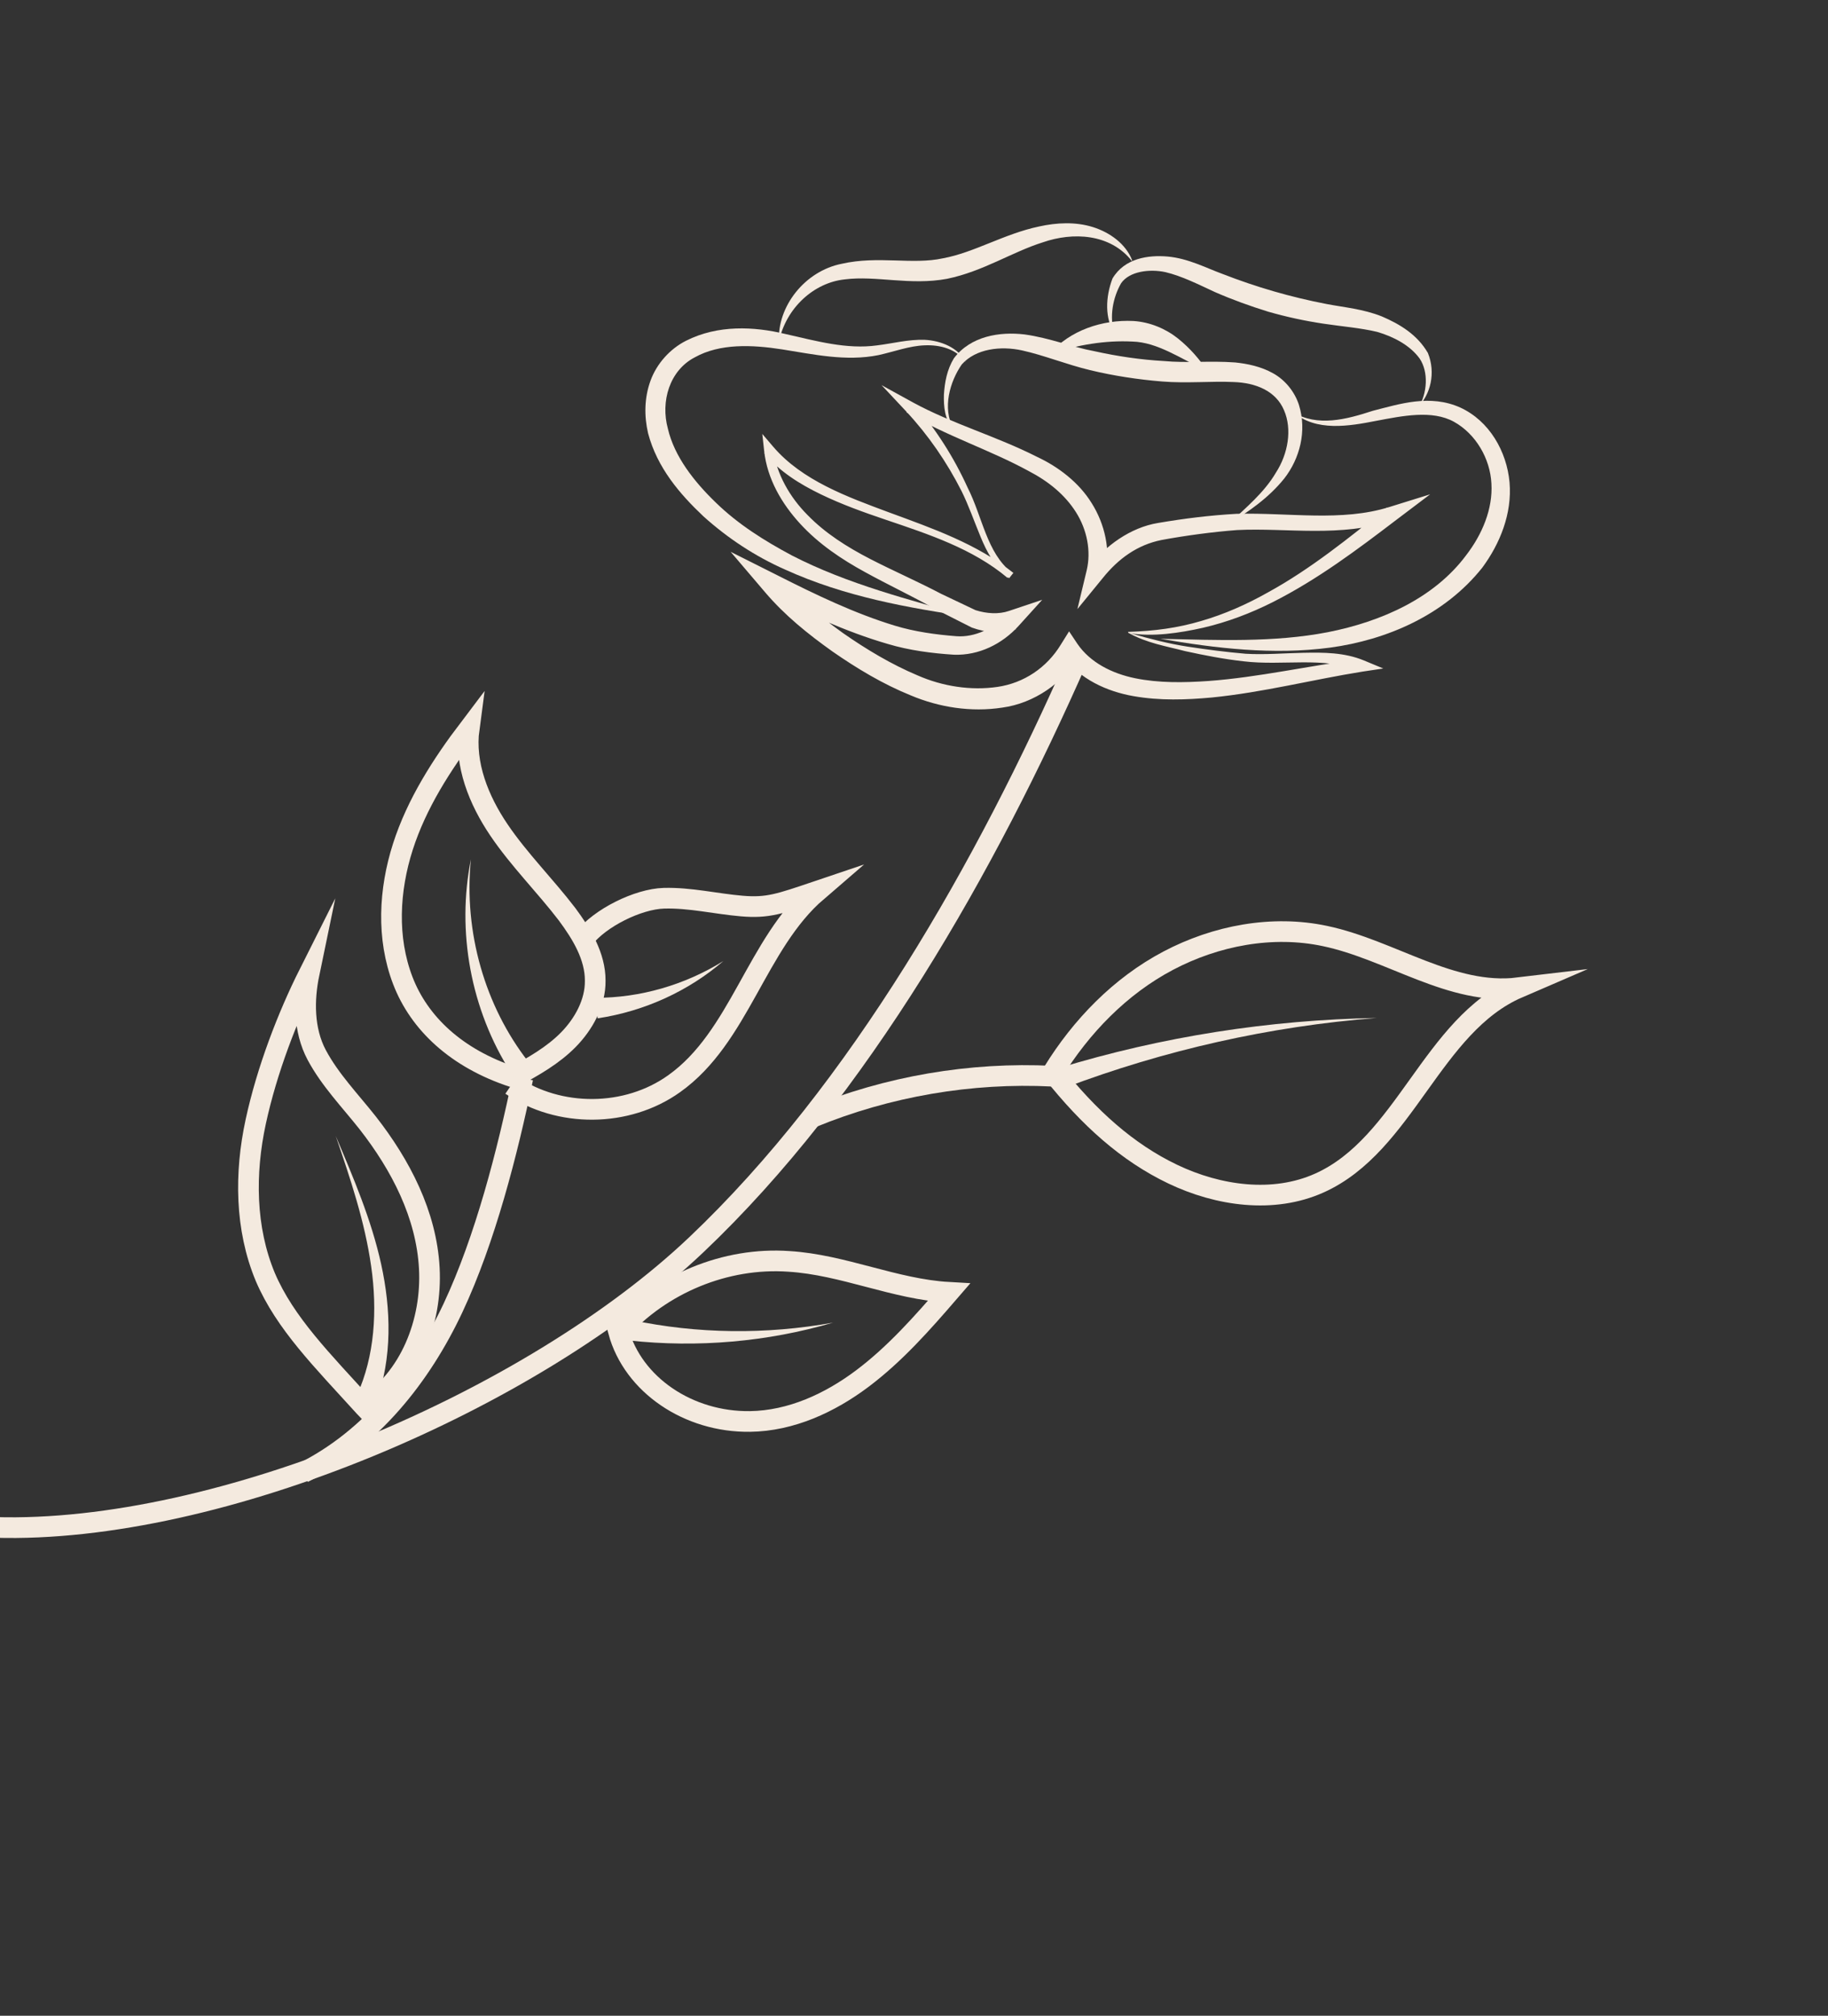 <svg width="176" height="194" viewBox="0 0 176 194" fill="none" xmlns="http://www.w3.org/2000/svg">
<rect x="0" y="0" width="176" height="194" fill="#333333" stroke="none"/>
<path d="M118.26 50.441C120.228 49.236 122.136 47.934 123.653 46.046C125.132 44.15 125.85 41.498 125.064 38.976C124.666 37.734 123.757 36.575 122.563 35.92C121.408 35.275 120.122 35.007 118.924 34.883C116.47 34.703 114.281 34.956 112.039 34.745C109.818 34.622 107.565 34.286 105.388 33.804C103.193 33.4 101.071 32.523 98.654 32.188C96.267 31.902 93.462 32.334 91.841 34.483C91.166 35.59 90.956 36.808 90.88 37.977C90.852 39.116 90.942 40.448 91.809 41.27C90.689 39.282 91.476 36.687 92.6 35.074C93.946 33.556 96.347 33.272 98.408 33.726C100.507 34.188 102.668 35.075 104.952 35.623C107.235 36.171 109.565 36.526 111.894 36.716C114.222 36.907 116.653 36.671 118.758 36.767C120.911 36.834 122.85 37.626 123.63 39.492C124.42 41.318 124.017 43.678 122.847 45.484C121.735 47.387 119.944 48.881 118.26 50.441Z" fill="#F4EADF"/>
<path d="M124.529 39.666C126.691 41.577 129.939 41.005 132.473 40.508C135.046 40.021 137.888 39.434 139.984 40.592C142.08 41.75 143.474 44.131 143.593 46.533C143.742 48.984 142.703 51.436 141.158 53.44C138.079 57.572 132.994 59.83 127.838 60.844C122.645 61.849 117.178 61.602 111.723 61.48C117.07 62.395 122.559 63.057 128.055 62.329C133.512 61.592 139.079 59.203 142.714 54.632C144.411 52.337 145.6 49.43 145.339 46.42C145.07 43.45 143.401 40.511 140.599 39.225C137.681 37.911 134.745 38.884 132.174 39.536C129.643 40.361 126.841 41.122 124.452 39.648L124.529 39.666Z" fill="#F4EADF"/>
<path d="M136.458 39.254C137.749 37.968 138.25 35.878 137.479 33.974C136.468 32.217 134.789 31.2 133.044 30.453C131.251 29.737 129.406 29.581 127.723 29.259C126.001 28.927 124.299 28.519 122.653 28.042C120.969 27.556 119.341 27.002 117.694 26.361C116.076 25.768 114.408 24.876 112.446 24.692C110.562 24.526 108.277 24.838 107.108 26.808C106.43 28.61 106.353 30.639 107.333 32.184C106.748 30.529 107.173 28.584 107.943 27.254C108.752 26.098 110.691 25.867 112.209 26.191C113.796 26.571 115.329 27.349 116.987 28.115C118.654 28.842 120.349 29.454 122.102 29.997C123.864 30.502 125.614 30.881 127.432 31.153C129.249 31.426 130.979 31.554 132.604 31.944C134.172 32.403 135.773 33.237 136.693 34.522C137.535 35.788 137.458 37.816 136.526 39.312L136.458 39.254Z" fill="#F4EADF"/>
<path d="M108.821 60.947C110.987 61.303 113.532 60.932 115.825 60.418C118.166 59.874 120.417 59.023 122.559 57.941C126.844 55.776 130.688 52.892 134.445 50.028L137.695 47.574L133.758 48.799C129.157 50.232 124.177 49.324 119.071 49.449C116.456 49.599 114.094 49.892 111.492 50.332C108.851 50.762 106.377 52.543 104.861 54.594L106.403 55.332C106.97 52.971 106.357 50.409 105.112 48.432C103.876 46.417 101.864 44.911 99.876 43.983C95.899 41.965 91.679 40.788 87.914 38.739L84.876 37.068L87.256 39.604C89.372 41.872 91.163 44.471 92.58 47.267C93.269 48.66 93.775 50.133 94.397 51.633C94.99 53.085 95.806 54.631 97.158 55.651L97.568 55.136C94.028 52.322 89.756 50.846 85.62 49.322C81.561 47.816 77.23 46.244 74.448 42.998L73.394 41.763L73.574 43.402C73.869 46.093 75.263 48.474 77.048 50.416C78.833 52.359 81.019 53.825 83.299 55.068C85.541 56.302 87.858 57.39 90.023 58.605L93.563 60.397C94.881 60.877 96.398 61.036 97.822 60.559L96.93 59.158C95.669 60.492 93.823 61.359 92.094 61.231C90.085 61.076 88.064 60.796 86.157 60.216C82.304 59.045 78.561 57.247 74.874 55.38L70.345 53.106L73.634 56.965C75.548 59.225 77.814 61.038 80.157 62.705C82.508 64.334 84.975 65.826 87.698 66.93C90.412 68.072 93.486 68.564 96.503 68.101C99.55 67.686 102.437 65.719 103.937 63.05L102.326 63.113C103.95 65.386 106.616 66.558 109.13 66.997C111.683 67.446 114.201 67.355 116.671 67.129C121.618 66.638 126.376 65.405 131.186 64.636L133.181 64.337L131.32 63.563C129.421 62.78 127.413 62.789 125.521 62.826C123.629 62.863 121.748 63.026 119.932 62.918C118.087 62.761 116.221 62.518 114.365 62.237C112.548 61.964 110.622 61.461 108.976 60.984L108.821 60.947ZM108.628 60.901C110.472 61.916 112.251 62.179 114.099 62.664C115.966 63.071 117.804 63.43 119.717 63.644C123.496 64.1 127.445 63.165 130.721 64.524L130.856 63.452C125.958 64.077 121.189 65.184 116.356 65.539C113.983 65.706 111.56 65.739 109.297 65.277C107.034 64.816 104.957 63.745 103.744 61.98L102.931 60.762L102.132 62.044C100.782 64.257 98.585 65.736 96.04 66.108C93.495 66.479 90.769 66.07 88.326 64.993C85.835 63.945 83.437 62.51 81.192 60.948C78.957 59.347 76.797 57.601 75.031 55.581L73.791 57.166C77.573 58.974 81.355 60.782 85.488 61.979C87.55 62.597 89.735 62.875 91.831 63.01C94.265 63.103 96.503 61.962 98.061 60.248L100.344 57.726L97.139 58.799C96.158 59.136 94.989 59.06 93.924 58.723L90.617 57.152C88.328 55.947 85.991 54.937 83.77 53.79C81.548 52.642 79.451 51.32 77.744 49.56C76.029 47.839 74.763 45.611 74.431 43.239L73.566 43.605C75.06 45.396 77.021 46.603 79.039 47.579C81.056 48.554 83.167 49.306 85.25 50.011C89.414 51.419 93.665 52.808 97.003 55.614L97.413 55.099C95.001 53.21 94.602 49.758 93.156 46.914C91.844 44.021 90.09 41.267 87.972 38.835L87.276 39.691C91.111 41.962 95.332 43.302 99.059 45.343C100.95 46.329 102.526 47.607 103.595 49.296C104.663 50.985 105.069 53.047 104.623 54.905L103.731 58.621L106.165 55.644C107.682 53.756 109.513 52.436 111.835 51.97C114.148 51.542 116.771 51.189 119.105 51.013C123.911 50.774 129.114 51.777 134.195 50.049L133.546 48.83C129.848 51.79 126.188 54.759 122.087 57.008C120.051 58.157 117.898 59.114 115.655 59.763C113.364 60.441 111.165 60.732 108.608 60.814L108.628 60.901Z" fill="#F4EADF"/>
<path d="M116.326 35.815C115.513 34.597 114.586 33.515 113.419 32.58C112.251 31.645 110.729 30.993 109.116 30.892C106.122 30.747 103.004 31.8 101.075 34.038C103.819 33.182 106.421 32.742 109.01 32.872C111.452 32.926 113.688 34.527 116.335 35.776L116.326 35.815Z" fill="#F4EADF"/>
<path d="M109.003 25.053C108.399 23.475 106.864 22.37 105.227 21.855C103.552 21.33 101.728 21.424 100.043 21.797C96.68 22.505 93.791 24.309 90.794 24.858C87.856 25.504 84.555 24.589 81.049 25.385C77.484 26.085 74.823 29.498 74.999 32.856C75.693 29.625 78.363 27.196 81.343 26.888C84.342 26.503 87.624 27.495 91.18 26.834C94.668 26.115 97.45 24.245 100.414 23.319C103.272 22.327 106.884 22.457 108.985 25.13L109.003 25.053Z" fill="#F4EADF"/>
<path d="M92.974 34.878C92.295 33.446 90.57 32.786 89.034 32.704C87.451 32.652 85.919 33.062 84.444 33.24C81.523 33.644 78.609 32.822 75.581 32.136C72.601 31.421 69.124 31.242 66.049 32.796C64.512 33.573 63.232 34.985 62.63 36.642C62.028 38.298 62.015 40.055 62.398 41.703C63.279 45.025 65.456 47.553 67.725 49.694C70.081 51.815 72.733 53.556 75.583 54.813C81.304 57.414 87.386 58.505 93.438 59.384C87.572 57.731 81.592 56.214 76.237 53.455C73.588 52.042 71.063 50.454 68.939 48.389C66.844 46.371 64.929 43.947 64.305 41.26C63.585 38.631 64.464 35.649 66.895 34.391C69.305 33.045 72.386 33.171 75.306 33.626C78.264 34.09 81.447 34.813 84.588 34.175C86.101 33.842 87.543 33.288 89.03 33.235C90.477 33.173 92.103 33.563 92.974 34.878Z" fill="#F4EADF"/>
<path d="M103.727 63.437C94.99 83.288 82.767 104.898 67.02 119.817C51.274 134.736 21.189 147.653 -0.5 147" stroke="#F4EADF" stroke-width="1.99" stroke-miterlimit="10"/>
<path d="M59.574 128.105C63.647 123.549 69.859 120.969 75.956 121.398C81.184 121.717 86.156 124.085 91.356 124.376C88.793 127.343 86.174 130.308 83.037 132.667C79.9 135.026 76.162 136.749 72.218 136.804C66.275 136.886 60.945 133.269 59.545 128.133L59.574 128.105Z" stroke="#F4EADF" stroke-width="1.99" stroke-miterlimit="10"/>
<path d="M101.37 103.209C104.088 98.783 107.86 94.894 112.464 92.464C117.067 90.034 122.502 89.008 127.567 90.084C133.92 91.421 139.734 95.84 146.175 95.069C137.851 98.658 135.295 110.156 127.023 113.86C122.602 115.844 117.302 115.1 112.913 113.002C108.525 110.905 104.848 107.589 101.343 103.181L101.37 103.209Z" stroke="#F4EADF" stroke-width="1.99" stroke-miterlimit="10"/>
<path d="M49.466 103.657C51.354 102.641 53.243 101.569 54.722 100.063C56.202 98.557 57.331 96.506 57.307 94.394C57.319 92.029 56.001 89.88 54.592 87.981C52.475 85.217 49.984 82.752 48.04 79.88C46.095 77.008 44.702 73.561 45.168 70.112C42.534 73.584 40.117 77.343 38.786 81.5C37.456 85.657 37.21 90.267 38.781 94.367C40.353 98.467 43.943 101.864 49.41 103.655L49.466 103.657Z" stroke="#F4EADF" stroke-width="1.99" stroke-miterlimit="10"/>
<path d="M35.121 135.425C39.479 132.679 41.608 127.222 41.334 122.061C41.06 116.901 38.579 112.127 35.402 108.066C33.718 105.934 31.776 103.935 30.494 101.533C29.212 99.131 29.24 96.204 29.763 93.685C27.672 97.848 25.694 103 24.622 107.952C23.55 112.905 23.594 118.228 25.543 122.901C27.442 127.348 31.027 130.915 35.093 135.396L35.121 135.425Z" stroke="#F4EADF" stroke-width="1.99" stroke-miterlimit="10"/>
<path d="M56.213 90.336C57.735 88.353 61.42 86.516 63.928 86.448C66.435 86.379 68.924 86.986 71.423 87.199C73.923 87.412 75.061 86.994 78.672 85.775C72.811 90.815 71.229 99.807 64.905 104.299C60.363 107.546 53.83 107.583 49.218 104.438" stroke="#F4EADF" stroke-width="1.99" stroke-miterlimit="10"/>
<path d="M78.157 107.552C85.452 104.553 93.459 103.179 101.332 103.574" stroke="#F4EADF" stroke-width="1.99" stroke-miterlimit="10"/>
<path d="M29.195 141.73C35.708 138.483 40.528 132.456 43.617 125.872C46.707 119.288 48.863 110.903 50.336 103.766" stroke="#F4EADF" stroke-width="1.99" stroke-miterlimit="10"/>
<path d="M102.539 104.679C112.103 101.069 122.249 98.771 132.549 97.97C122.211 98.151 111.859 99.767 101.917 102.803L102.539 104.679Z" fill="#F4EADF"/>
<path d="M60.533 129.006C67.185 129.733 73.903 129.138 80.207 127.292C73.754 128.458 67.111 128.379 60.815 127.043L60.504 129.033L60.533 129.006Z" fill="#F4EADF"/>
<path d="M57.541 98.005C62.094 97.319 66.317 95.358 69.638 92.497C65.911 94.811 61.596 96.038 57.373 96.029L57.541 98.005Z" fill="#F4EADF"/>
<path d="M50.86 102.176C46.706 96.848 44.631 89.721 45.34 82.702C43.959 89.589 45.29 97.145 49.224 103.283L50.833 102.147L50.86 102.176Z" fill="#F4EADF"/>
<path d="M36.203 135.006C37.792 130.659 37.645 125.981 36.699 121.674C35.754 117.367 34.012 113.319 32.325 109.329C33.727 113.424 35.128 117.575 35.736 121.872C36.346 126.113 36.078 130.525 34.365 134.277L36.203 135.006Z" fill="#F4EADF"/>
</svg>
